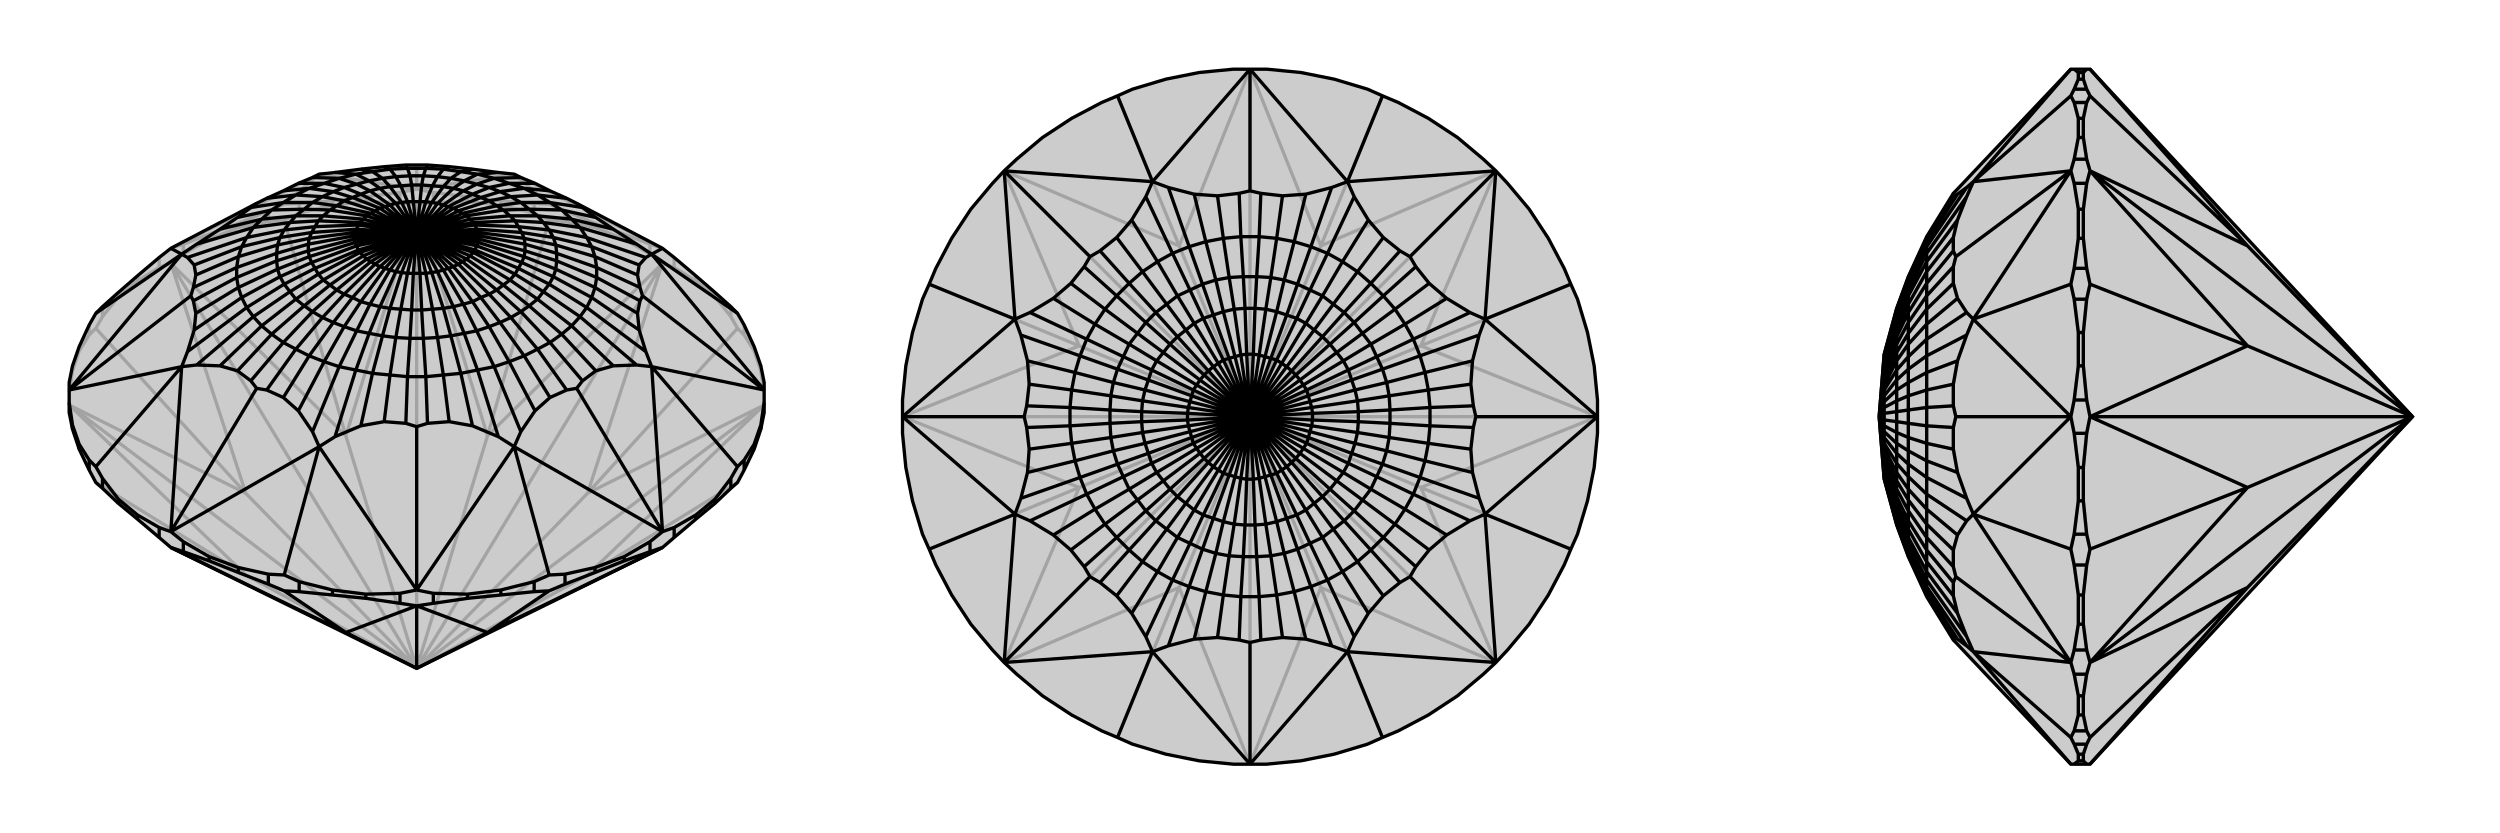 <svg xmlns="http://www.w3.org/2000/svg" viewBox="0 0 3000 1000">
    <g stroke="currentColor" stroke-width="4" fill="none" transform="translate(0 -20)">
        <path fill="currentColor" stroke="none" fill-opacity=".2" d="M500,822L795,677L809,665L835,643L858,624L877,606L885,599L893,584L905,559L913,535L917,515L917,503L917,488L917,479L913,459L905,436L893,410L885,396L877,388L858,371L835,351L809,329L795,318L692,264L680,258L660,249L642,240L625,233L617,229L598,227L567,223L539,220L513,218L500,218L487,218L461,220L433,223L402,227L383,229L375,233L358,240L340,249L320,258L308,264L205,318L191,329L165,351L142,371L123,388L115,396L107,410L95,436L87,459L83,479L83,488L83,503L83,515L87,535L95,559L107,584L115,599L123,606L142,624L165,643L191,665L205,677z" />
<path stroke-opacity=".2" d="M705,710L885,599M705,612L885,414M585,543L659,284M415,543L341,284M295,612L115,414M295,710L115,599M205,677L295,710M795,677L705,710M705,710L917,506M500,822L705,710M917,506L705,612M500,822L917,506M705,612L795,336M500,822L705,612M795,336L585,543M500,822L795,336M585,543L500,266M500,822L585,543M500,266L415,543M500,822L500,266M415,543L205,336M500,822L415,543M205,336L295,612M500,822L205,336M295,612L83,506M500,822L295,612M295,710L83,506M500,822L295,710M500,822L83,506M917,491L913,465M913,465L905,441M913,465L913,459M905,441L893,422M905,441L905,436M885,414L893,422M885,414L877,400M893,422L893,410M877,400L858,376M877,400L877,388M858,376L835,357M858,376L858,371M835,357L809,341M835,357L835,351M795,336L809,341M795,336L780,325M809,341L809,329M780,325L749,307M780,325L780,313M749,307L714,293M749,307L749,301M714,293L678,286M714,293L714,288M659,284L678,286M659,284L641,276M678,286L678,273M641,276L601,266M641,276L641,264M601,266L561,262M601,266L601,261M561,262L520,263M561,262L561,256M500,266L520,263M500,266L480,263M520,263L520,251M480,263L439,262M480,263L480,251M439,262L399,266M439,262L439,256M399,266L359,276M399,266L399,261M341,284L359,276M341,284L322,286M359,276L359,264M322,286L286,293M322,286L322,273M286,293L251,307M286,293L286,288M251,307L220,325M251,307L251,301M205,336L220,325M205,336L191,341M220,325L220,313M191,341L165,357M191,341L191,329M165,357L142,376M165,357L165,351M142,376L123,400M142,376L142,371M115,414L123,400M115,414L107,422M123,400L123,388M107,422L95,441M107,422L107,410M95,441L87,465M95,441L95,436M87,465L83,491M87,465L87,459M780,313L795,318M780,313L749,301M749,301L714,288M714,288L678,273M678,273L659,265M322,273L341,265M322,273L286,288M286,288L251,301M251,301L220,313M220,313L205,318M480,251L500,247M480,251L439,256M439,256L399,261M399,261L359,264M359,264L341,265M341,265L383,229M641,264L659,265M641,264L601,261M601,261L561,256M561,256L520,251M520,251L500,247M659,265L617,229M795,318L617,229M205,318L383,229M500,247L383,229M500,247L617,229M500,247L500,218" />
<path d="M500,822L795,677L809,665L835,643L858,624L877,606L885,599L893,584L905,559L913,535L917,515L917,503L917,488L917,479L913,459L905,436L893,410L885,396L877,388L858,371L835,351L809,329L795,318L692,264L680,258L660,249L642,240L625,233L617,229L598,227L567,223L539,220L513,218L500,218L487,218L461,220L433,223L402,227L383,229L375,233L358,240L340,249L320,258L308,264L205,318L191,329L165,351L142,371L123,388L115,396L107,410L95,436L87,459L83,479L83,488L83,503L83,515L87,535L95,559L107,584L115,599L123,606L142,624L165,643L191,665L205,677z" />
<path d="M415,779L341,729M585,779L659,729M205,677L415,779M415,779L500,747M415,779L500,822M500,747L585,779M500,747L500,822M585,779L795,677M585,779L500,822M205,677L220,682M220,682L251,693M220,682L220,670M251,693L286,707M251,693L251,688M286,707L322,721M286,707L286,701M341,729L322,721M341,729L359,730M322,721L322,709M359,730L399,734M359,730L359,718M399,734L439,738M399,734L399,728M439,738L480,744M439,738L439,733M500,747L480,744M500,747L520,744M480,744L480,732M520,744L561,738M520,744L520,732M561,738L601,734M561,738L561,733M601,734L641,730M601,734L601,728M659,729L641,730M659,729L678,721M641,730L641,718M678,721L714,707M678,721L678,709M714,707L749,693M714,707L714,701M749,693L780,682M749,693L749,688M795,677L780,682M780,682L780,670M809,665L809,653M835,643L835,638M858,624L858,619M877,606L877,594M893,584L893,572M905,559L905,553M913,535L913,530M87,535L87,530M95,559L95,553M107,584L107,572M123,606L123,594M142,624L142,619M191,665L191,653M165,643L165,638M885,396L782,325M893,572L885,580M893,572L905,553M905,553L913,530M913,530L917,503M809,653L795,658M809,653L835,638M835,638L858,619M858,619L877,594M877,594L885,580M885,580L782,460M678,709L659,710M678,709L714,701M714,701L749,688M749,688L780,670M780,670L795,658M520,732L500,728M520,732L561,733M561,733L601,728M601,728L641,718M641,718L659,710M659,710L617,556M359,718L341,710M359,718L399,728M399,728L439,733M439,733L480,732M480,732L500,728M220,670L205,658M220,670L251,688M251,688L286,701M286,701L322,709M322,709L341,710M341,710L383,556M191,653L205,658M123,594L115,580M123,594L142,619M142,619L165,638M191,653L165,638M83,503L87,530M87,530L95,553M95,553L107,572M107,572L115,580M115,580L218,460M115,396L218,325M795,318L782,325M917,488L782,325M917,488L782,460M917,488L771,375M782,460L795,658M795,658L617,556M795,658L692,486M500,728L617,556M500,728L383,556M500,728L500,532M383,556L205,658M205,658L218,460M205,658L308,486M83,488L218,460M83,488L218,325M83,488L229,375M218,325L205,318M782,325L764,313M782,325L775,329M775,329L767,338M775,329L704,305M767,338L765,350M767,338L710,316M765,350L768,365M765,350L714,328M771,375L768,365M771,375L768,381M768,365L716,341M768,381L765,396M768,381L716,353M765,396L767,416M765,396L714,365M767,416L775,442M767,416L710,377M782,460L775,442M782,460L764,458M775,442L704,389M764,458L736,459M764,458L696,400M736,459L715,465M736,459L686,411M715,465L699,477M715,465L674,421M692,486L699,477M692,486L680,488M699,477L660,431M680,488L660,497M680,488L645,439M660,497L642,513M660,497L629,447M642,513L625,538M642,513L611,454M617,556L625,538M617,556L598,544M625,538L593,460M598,544L567,531M598,544L573,464M567,531L539,526M567,531L553,468M539,526L513,528M539,526L532,470M500,532L513,528M500,532L487,528M513,528L511,472M487,528L461,526M487,528L489,472M461,526L433,531M461,526L468,470M433,531L402,544M433,531L447,468M383,556L402,544M383,556L375,538M402,544L427,464M375,538L358,513M375,538L407,460M358,513L340,497M358,513L389,454M340,497L320,488M340,497L371,447M308,486L320,488M308,486L301,477M320,488L355,439M301,477L285,465M301,477L340,431M285,465L264,459M285,465L326,421M264,459L236,458M264,459L314,411M218,460L236,458M218,460L225,442M236,458L304,400M225,442L233,416M225,442L296,389M233,416L235,396M233,416L290,377M235,396L232,381M235,396L286,365M229,375L232,381M229,375L232,365M232,381L284,353M232,365L235,350M232,365L284,341M235,350L233,338M235,350L286,328M233,338L225,329M233,338L290,316M218,325L225,329M218,325L236,313M225,329L296,305M236,313L264,295M236,313L304,293M264,295L285,281M264,295L314,283M285,281L301,269M285,281L326,272M308,264L301,269M301,269L340,263M320,258L355,254M340,249L371,246M358,240L389,240M375,233L407,234M402,227L427,229M433,223L447,226M461,220L468,223M487,218L489,222M513,218L511,222M539,220L532,223M567,223L553,226M598,227L573,229M625,233L593,234M642,240L611,240M660,249L629,246M692,264L699,269M680,258L645,254M699,269L715,281M699,269L660,263M715,281L736,295M715,281L674,272M764,313L736,295M764,313L696,293M736,295L686,283M660,263L645,254M660,263L674,272M660,263L625,263M674,272L686,283M674,272L635,271M686,283L696,293M686,283L645,279M696,293L704,305M696,293L652,287M704,305L710,316M704,305L659,296M710,316L714,328M710,316L664,305M714,328L716,341M714,328L667,314M716,341L716,353M716,341L668,324M716,353L714,365M716,353L668,333M714,365L710,377M714,365L667,343M710,377L704,389M710,377L664,352M704,389L696,400M704,389L659,361M696,400L686,411M696,400L652,370M686,411L674,421M686,411L645,379M674,421L660,431M674,421L635,387M660,431L645,439M660,431L625,394M645,439L629,447M645,439L613,401M629,447L611,454M629,447L600,407M611,454L593,460M611,454L587,412M593,460L573,464M593,460L572,417M573,464L553,468M573,464L557,420M553,468L532,470M553,468L541,423M532,470L511,472M532,470L525,425M511,472L489,472M511,472L508,426M489,472L468,470M489,472L492,426M468,470L447,468M468,470L475,425M447,468L427,464M447,468L459,423M427,464L407,460M427,464L443,420M407,460L389,454M407,460L428,417M389,454L371,447M389,454L413,412M371,447L355,439M371,447L400,407M355,439L340,431M355,439L387,401M340,431L326,421M340,431L375,394M326,421L314,411M326,421L365,387M314,411L304,400M314,411L355,379M304,400L296,389M304,400L348,370M296,389L290,377M296,389L341,361M290,377L286,365M290,377L336,352M286,365L284,353M286,365L333,343M284,353L284,341M284,353L332,333M284,341L286,328M284,341L332,324M286,328L290,316M286,328L333,314M290,316L296,305M290,316L336,305M296,305L304,293M296,305L341,296M304,293L314,283M304,293L348,287M314,283L326,272M314,283L355,279M326,272L340,263M326,272L365,271M340,263L355,254M340,263L375,263M355,254L371,246M355,254L387,256M371,246L389,240M371,246L400,250M389,240L407,234M389,240L413,245M407,234L427,229M407,234L428,241M427,229L447,226M427,229L443,237M447,226L468,223M447,226L459,234M468,223L489,222M468,223L475,232M489,222L511,222M489,222L492,231M511,222L532,223M511,222L508,231M532,223L553,226M532,223L525,232M553,226L573,229M553,226L541,234M573,229L593,234M573,229L557,237M593,234L611,240M593,234L572,241M611,240L629,246M611,240L587,245M629,246L645,254M645,254L613,256M629,246L600,250M625,263L613,256M625,263L635,271M625,263L596,267M635,271L645,279M635,271L604,272M645,279L652,287M645,279L612,279M652,287L659,296M652,287L618,285M659,296L664,305M659,296L622,292M664,305L667,314M664,305L626,299M667,314L668,324M667,314L629,306M668,324L668,333M668,324L630,313M668,333L667,343M668,333L630,321M667,343L664,352M667,343L629,328M664,352L659,361M664,352L626,335M659,361L652,370M659,361L622,342M652,370L645,379M652,370L618,349M645,379L635,387M645,379L612,356M635,387L625,394M635,387L604,362M625,394L613,401M625,394L596,368M613,401L600,407M613,401L587,373M600,407L587,412M600,407L577,377M587,412L572,417M587,412L567,382M572,417L557,420M572,417L556,385M557,420L541,423M557,420L544,388M541,423L525,425M541,423L532,390M525,425L508,426M525,425L519,391M508,426L492,426M508,426L506,392M492,426L475,425M492,426L494,392M475,425L459,423M475,425L481,391M459,423L443,420M459,423L468,390M443,420L428,417M443,420L456,388M428,417L413,412M428,417L444,385M413,412L400,407M413,412L433,382M400,407L387,401M400,407L423,377M387,401L375,394M387,401L413,373M375,394L365,387M375,394L404,368M365,387L355,379M365,387L396,362M355,379L348,370M355,379L388,356M348,370L341,361M348,370L382,349M341,361L336,352M341,361L378,342M336,352L333,343M336,352L374,335M333,343L332,333M333,343L371,328M332,333L332,324M332,333L370,321M332,324L333,314M332,324L370,313M333,314L336,305M333,314L371,306M336,305L341,296M336,305L374,299M341,296L348,287M341,296L378,292M348,287L355,279M348,287L382,285M355,279L365,271M355,279L388,279M365,271L375,263M365,271L396,272M375,263L387,256M375,263L404,267M387,256L400,250M387,256L413,261M400,250L413,245M400,250L423,257M413,245L428,241M413,245L433,253M428,241L443,237M428,241L444,249M443,237L459,234M443,237L456,246M459,234L475,232M459,234L468,244M475,232L492,231M475,232L481,243M492,231L508,231M492,231L494,242M508,231L525,232M508,231L506,242M525,232L541,234M525,232L519,243M541,234L557,237M541,234L532,244M557,237L572,241M557,237L544,246M572,241L587,245M572,241L556,249M587,245L600,250M587,245L567,253M613,256L600,250M613,256L587,261M600,250L577,257M596,267L587,261M596,267L604,272M596,267L555,276M604,272L612,279M604,272L560,279M612,279L618,285M612,279L564,283M618,285L622,292M618,285L568,287M622,292L626,299M622,292L570,290M626,299L629,306M626,299L572,295M629,306L630,313M629,306L574,299M630,313L630,321M630,313L575,303M630,321L629,328M630,321L575,307M629,328L626,335M629,328L574,311M626,335L622,342M626,335L572,315M622,342L618,349M622,342L570,320M618,349L612,356M618,349L568,323M612,356L604,362M612,356L564,327M604,362L596,368M604,362L560,331M596,368L587,373M596,368L555,334M587,373L577,377M587,373L550,337M577,377L567,382M577,377L544,340M567,382L556,385M567,382L538,342M556,385L544,388M556,385L532,344M544,388L532,390M544,388L525,346M532,390L519,391M532,390L518,347M519,391L506,392M519,391L511,348M506,392L494,392M506,392L504,348M494,392L481,391M494,392L496,348M481,391L468,390M481,391L489,348M468,390L456,388M468,390L482,347M456,388L444,385M456,388L475,346M444,385L433,382M444,385L468,344M433,382L423,377M433,382L462,342M423,377L413,373M423,377L456,340M413,373L404,368M413,373L450,337M404,368L396,362M404,368L445,334M396,362L388,356M396,362L440,331M388,356L382,349M388,356L436,327M382,349L378,342M382,349L432,323M378,342L374,335M378,342L430,320M374,335L371,328M374,335L428,315M371,328L370,321M371,328L426,311M370,321L370,313M370,321L425,307M370,313L371,306M370,313L425,303M371,306L374,299M371,306L426,299M374,299L378,292M374,299L428,295M378,292L382,285M378,292L430,290M382,285L388,279M382,285L432,287M388,279L396,272M388,279L436,283M396,272L404,267M396,272L440,279M404,267L413,261M404,267L445,276M413,261L423,257M413,261L450,273M423,257L433,253M423,257L456,270M433,253L444,249M433,253L462,268M444,249L456,246M444,249L468,266M456,246L468,244M456,246L475,264M468,244L481,243M468,244L482,263M481,243L494,242M481,243L489,262M494,242L506,242M494,242L496,262M506,242L519,243M506,242L504,262M519,243L532,244M519,243L511,262M532,244L544,246M532,244L518,263M544,246L556,249M544,246L525,264M556,249L567,253M556,249L532,266M567,253L577,257M567,253L538,268M587,261L577,257M587,261L550,273M577,257L544,270M555,276L550,273M555,276L560,279M555,276L500,300M560,279L564,283M560,279L500,300M564,283L568,287M564,283L500,300M568,287L570,290M500,300L568,287M570,290L572,295M500,300L570,290M572,295L574,299M500,300L572,295M574,299L575,303M500,300L574,299M575,303L575,307M500,300L575,303M575,307L574,311M500,300L575,307M574,311L572,315M500,300L574,311M572,315L570,320M500,300L572,315M570,320L568,323M500,300L570,320M568,323L564,327M500,300L568,323M564,327L560,331M500,300L564,327M560,331L555,334M500,300L560,331M555,334L550,337M500,300L555,334M550,337L544,340M500,300L550,337M544,340L538,342M500,300L544,340M538,342L532,344M500,300L538,342M532,344L525,346M500,300L532,344M525,346L518,347M500,300L525,346M518,347L511,348M500,300L518,347M511,348L504,348M500,300L511,348M504,348L496,348M500,300L504,348M496,348L489,348M500,300L496,348M489,348L482,347M500,300L489,348M482,347L475,346M500,300L482,347M475,346L468,344M500,300L475,346M468,344L462,342M500,300L468,344M462,342L456,340M500,300L462,342M456,340L450,337M500,300L456,340M450,337L445,334M500,300L450,337M445,334L440,331M500,300L445,334M440,331L436,327M500,300L440,331M436,327L432,323M500,300L436,327M432,323L430,320M500,300L432,323M430,320L428,315M500,300L430,320M428,315L426,311M500,300L428,315M426,311L425,307M500,300L426,311M425,307L425,303M500,300L425,307M425,303L426,299M500,300L425,303M426,299L428,295M500,300L426,299M428,295L430,290M500,300L428,295M430,290L432,287M500,300L430,290M432,287L436,283M500,300L432,287M436,283L440,279M500,300L436,283M440,279L445,276M500,300L440,279M445,276L450,273M500,300L445,276M450,273L456,270M500,300L450,273M456,270L462,268M500,300L456,270M462,268L468,266M500,300L462,268M468,266L475,264M500,300L468,266M475,264L482,263M500,300L475,264M482,263L489,262M500,300L482,263M489,262L496,262M500,300L489,262M496,262L504,262M500,300L496,262M504,262L511,262M500,300L504,262M511,262L518,263M500,300L511,262M518,263L525,264M500,300L518,263M525,264L532,266M500,300L525,264M532,266L538,268M500,300L532,266M538,268L544,270M500,300L538,268M550,273L544,270M550,273L500,300M500,300L544,270" />
    </g>
    <g stroke="currentColor" stroke-width="4" fill="none" transform="translate(1000 0)">
        <path fill="currentColor" stroke="none" fill-opacity=".2" d="M439,87L399,95L359,107L341,115L322,123L286,142L251,165L220,191L205,205L191,220L165,251L142,286L123,322L115,341L107,359L95,399L87,439L83,480L83,500L83,520L87,561L95,601L107,641L115,659L123,678L142,714L165,749L191,780L205,795L220,809L251,835L286,858L322,877L341,885L359,893L399,905L439,913L480,917L500,917L520,917L561,913L601,905L641,893L659,885L678,877L714,858L749,835L780,809L795,795L809,780L835,749L858,714L877,678L885,659L893,641L905,601L913,561L917,520L917,500L917,480L913,439L905,399L893,359L885,341L877,322L858,286L835,251L809,220L795,205L780,191L749,165L714,142L678,123L659,115L641,107L601,95L561,87L520,83L500,83L480,83z" />
<path stroke-opacity=".2" d="M585,705L659,885M705,585L885,659M705,415L885,341M585,295L659,115M415,295L341,115M295,415L115,341M295,585L115,659M415,705L341,885M500,917L415,705M500,917L585,705M500,917L500,500M585,705L795,795M585,705L500,500M795,795L705,585M795,795L500,500M705,585L917,500M705,585L500,500M917,500L705,415M917,500L500,500M705,415L795,205M500,500L705,415M795,205L585,295M500,500L795,205M585,295L500,83M500,500L585,295M500,83L415,295M500,500L500,83M415,295L205,205M500,500L415,295M205,205L295,415M500,500L205,205M295,415L83,500M500,500L295,415M83,500L295,585M500,500L83,500M295,585L205,795M500,500L295,585M415,705L205,795M500,500L415,705M500,500L205,795" />
<path d="M439,87L399,95L359,107L341,115L322,123L286,142L251,165L220,191L205,205L191,220L165,251L142,286L123,322L115,341L107,359L95,399L87,439L83,480L83,500L83,520L87,561L95,601L107,641L115,659L123,678L142,714L165,749L191,780L205,795L220,809L251,835L286,858L322,877L341,885L359,893L399,905L439,913L480,917L500,917L520,917L561,913L601,905L641,893L659,885L678,877L714,858L749,835L780,809L795,795L809,780L835,749L858,714L877,678L885,659L893,641L905,601L913,561L917,520L917,500L917,480L913,439L905,399L893,359L885,341L877,322L858,286L835,251L809,220L795,205L780,191L749,165L714,142L678,123L659,115L641,107L601,95L561,87L520,83L500,83L480,83z" />
<path d="M659,115L617,218M885,341L782,383M885,659L782,617M659,885L617,782M341,885L383,782M115,659L218,617M115,341L218,383M341,115L383,218M500,83L383,218M500,83L617,218M500,83L500,229M795,205L617,218M795,205L782,383M795,205L692,308M782,383L917,500M917,500L782,617M917,500L771,500M795,795L782,617M795,795L617,782M795,795L692,692M617,782L500,917M500,917L383,782M500,917L500,771M205,795L383,782M205,795L218,617M205,795L308,692M218,617L83,500M83,500L218,383M83,500L229,500M205,205L218,383M205,205L383,218M205,205L308,308M617,218L598,225M617,218L625,236M625,236L642,264M625,236L593,304M642,264L660,285M642,264L611,314M660,285L680,301M660,285L629,326M692,308L680,301M692,308L699,320M680,301L645,340M699,320L715,340M699,320L660,355M715,340L736,358M715,340L674,371M736,358L764,375M736,358L686,389M782,383L764,375M782,383L775,402M764,375L696,407M775,402L767,433M775,402L704,427M767,433L765,461M767,433L710,447M765,461L768,487M765,461L714,468M771,500L768,487M771,500L768,513M768,487L716,489M768,513L765,539M768,513L716,511M765,539L767,567M765,539L714,532M767,567L775,598M767,567L710,553M782,617L775,598M782,617L764,625M775,598L704,573M764,625L736,642M764,625L696,593M736,642L715,660M736,642L686,611M715,660L699,680M715,660L674,629M692,692L699,680M692,692L680,699M699,680L660,645M680,699L660,715M680,699L645,660M660,715L642,736M660,715L629,674M642,736L625,764M642,736L611,686M617,782L625,764M617,782L598,775M625,764L593,696M598,775L567,767M598,775L573,704M567,767L539,765M567,767L553,710M539,765L513,768M539,765L532,714M500,771L513,768M500,771L487,768M513,768L511,716M487,768L461,765M487,768L489,716M461,765L433,767M461,765L468,714M433,767L402,775M433,767L447,710M383,782L402,775M383,782L375,764M402,775L427,704M375,764L358,736M375,764L407,696M358,736L340,715M358,736L389,686M340,715L320,699M340,715L371,674M308,692L320,699M308,692L301,680M320,699L355,660M301,680L285,660M301,680L340,645M285,660L264,642M285,660L326,629M264,642L236,625M264,642L314,611M218,617L236,625M218,617L225,598M236,625L304,593M225,598L233,567M225,598L296,573M233,567L235,539M233,567L290,553M235,539L232,513M235,539L286,532M229,500L232,513M229,500L232,487M232,513L284,511M232,487L235,461M232,487L284,489M235,461L233,433M235,461L286,468M233,433L225,402M233,433L290,447M218,383L225,402M218,383L236,375M225,402L296,427M236,375L264,358M236,375L304,407M264,358L285,340M264,358L314,389M285,340L301,320M285,340L326,371M308,308L301,320M308,308L320,301M301,320L340,355M320,301L340,285M320,301L355,340M340,285L358,264M340,285L371,326M358,264L375,236M358,264L389,314M383,218L402,225M383,218L375,236M375,236L407,304M402,225L433,233M402,225L427,296M433,233L461,235M433,233L447,290M461,235L487,232M461,235L468,286M500,229L487,232M500,229L513,232M487,232L489,284M513,232L539,235M513,232L511,284M539,235L567,233M539,235L532,286M598,225L567,233M598,225L573,296M567,233L553,290M511,284L489,284M511,284L532,286M511,284L508,332M532,286L553,290M532,286L525,333M553,290L573,296M553,290L541,336M573,296L593,304M573,296L557,341M593,304L611,314M593,304L572,348M611,314L629,326M611,314L587,355M629,326L645,340M629,326L600,365M645,340L660,355M645,340L613,375M660,355L674,371M660,355L625,387M674,371L686,389M674,371L635,400M686,389L696,407M686,389L645,413M696,407L704,427M696,407L652,428M704,427L710,447M704,427L659,443M710,447L714,468M710,447L664,459M714,468L716,489M714,468L667,475M716,489L716,511M716,489L668,492M716,511L714,532M716,511L668,508M714,532L710,553M714,532L667,525M710,553L704,573M710,553L664,541M704,573L696,593M704,573L659,557M696,593L686,611M696,593L652,572M686,611L674,629M686,611L645,587M674,629L660,645M674,629L635,600M660,645L645,660M660,645L625,613M645,660L629,674M645,660L613,625M629,674L611,686M629,674L600,635M611,686L593,696M611,686L587,645M593,696L573,704M593,696L572,652M573,704L553,710M573,704L557,659M553,710L532,714M553,710L541,664M532,714L511,716M532,714L525,667M511,716L489,716M511,716L508,668M489,716L468,714M489,716L492,668M468,714L447,710M468,714L475,667M447,710L427,704M447,710L459,664M427,704L407,696M427,704L443,659M407,696L389,686M407,696L428,652M389,686L371,674M389,686L413,645M371,674L355,660M371,674L400,635M355,660L340,645M355,660L387,625M340,645L326,629M340,645L375,613M326,629L314,611M326,629L365,600M314,611L304,593M314,611L355,587M304,593L296,573M304,593L348,572M296,573L290,553M296,573L341,557M290,553L286,532M290,553L336,541M286,532L284,511M286,532L333,525M284,511L284,489M284,511L332,508M284,489L286,468M284,489L332,492M286,468L290,447M286,468L333,475M290,447L296,427M290,447L336,459M296,427L304,407M296,427L341,443M304,407L314,389M304,407L348,428M314,389L326,371M314,389L355,413M326,371L340,355M326,371L365,400M340,355L355,340M340,355L375,387M355,340L371,326M355,340L387,375M371,326L389,314M371,326L400,365M389,314L407,304M389,314L413,355M407,304L427,296M407,304L428,348M427,296L447,290M427,296L443,341M447,290L468,286M447,290L459,336M468,286L489,284M489,284L492,332M468,286L475,333M508,332L492,332M508,332L525,333M508,332L506,370M525,333L541,336M525,333L519,371M541,336L557,341M541,336L532,374M557,341L572,348M557,341L544,378M572,348L587,355M572,348L556,382M587,355L600,365M587,355L567,388M600,365L613,375M600,365L577,396M613,375L625,387M613,375L587,404M625,387L635,400M625,387L596,413M635,400L645,413M635,400L604,423M645,413L652,428M645,413L612,433M652,428L659,443M652,428L618,444M659,443L664,459M659,443L622,456M664,459L667,475M664,459L626,468M667,475L668,492M667,475L629,481M668,492L668,508M668,492L630,494M668,508L667,525M668,508L630,506M667,525L664,541M667,525L629,519M664,541L659,557M664,541L626,532M659,557L652,572M659,557L622,544M652,572L645,587M652,572L618,556M645,587L635,600M645,587L612,567M635,600L625,613M635,600L604,577M625,613L613,625M625,613L596,587M613,625L600,635M613,625L587,596M600,635L587,645M600,635L577,604M587,645L572,652M587,645L567,612M572,652L557,659M572,652L556,618M557,659L541,664M557,659L544,622M541,664L525,667M541,664L532,626M525,667L508,668M525,667L519,629M508,668L492,668M508,668L506,630M492,668L475,667M492,668L494,630M475,667L459,664M475,667L481,629M459,664L443,659M459,664L468,626M443,659L428,652M443,659L456,622M428,652L413,645M428,652L444,618M413,645L400,635M413,645L433,612M400,635L387,625M400,635L423,604M387,625L375,613M387,625L413,596M375,613L365,600M375,613L404,587M365,600L355,587M365,600L396,577M355,587L348,572M355,587L388,567M348,572L341,557M348,572L382,556M341,557L336,541M341,557L378,544M336,541L333,525M336,541L374,532M333,525L332,508M333,525L371,519M332,508L332,492M332,508L370,506M332,492L333,475M332,492L370,494M333,475L336,459M333,475L371,481M336,459L341,443M336,459L374,468M341,443L348,428M341,443L378,456M348,428L355,413M348,428L382,444M355,413L365,400M355,413L388,433M365,400L375,387M365,400L396,423M375,387L387,375M375,387L404,413M387,375L400,365M387,375L413,404M400,365L413,355M400,365L423,396M413,355L428,348M413,355L433,388M428,348L443,341M428,348L444,382M443,341L459,336M443,341L456,378M459,336L475,333M459,336L468,374M492,332L475,333M492,332L494,370M475,333L481,371M506,370L494,370M506,370L519,371M506,370L504,425M519,371L532,374M519,371L511,426M532,374L544,378M532,374L518,428M544,378L556,382M544,378L525,430M556,382L567,388M556,382L532,432M567,388L577,396M567,388L538,436M577,396L587,404M577,396L544,440M587,404L596,413M587,404L550,445M596,413L604,423M596,413L555,450M604,423L612,433M604,423L560,456M612,433L618,444M612,433L564,462M618,444L622,456M618,444L568,468M622,456L626,468M622,456L570,475M626,468L629,481M626,468L572,482M629,481L630,494M629,481L574,489M630,494L630,506M630,494L575,496M630,506L629,519M630,506L575,504M629,519L626,532M629,519L574,511M626,532L622,544M626,532L572,518M622,544L618,556M622,544L570,525M618,556L612,567M618,556L568,532M612,567L604,577M612,567L564,538M604,577L596,587M604,577L560,544M596,587L587,596M596,587L555,550M587,596L577,604M587,596L550,555M577,604L567,612M577,604L544,560M567,612L556,618M567,612L538,564M556,618L544,622M556,618L532,568M544,622L532,626M544,622L525,570M532,626L519,629M532,626L518,572M519,629L506,630M519,629L511,574M506,630L494,630M506,630L504,575M494,630L481,629M494,630L496,575M481,629L468,626M481,629L489,574M468,626L456,622M468,626L482,572M456,622L444,618M456,622L475,570M444,618L433,612M444,618L468,568M433,612L423,604M433,612L462,564M423,604L413,596M423,604L456,560M413,596L404,587M413,596L450,555M404,587L396,577M404,587L445,550M396,577L388,567M396,577L440,544M388,567L382,556M388,567L436,538M382,556L378,544M382,556L432,532M378,544L374,532M378,544L430,525M374,532L371,519M374,532L428,518M371,519L370,506M371,519L426,511M370,506L370,494M370,506L425,504M370,494L371,481M370,494L425,496M371,481L374,468M371,481L426,489M374,468L378,456M374,468L428,482M378,456L382,444M378,456L430,475M382,444L388,433M382,444L432,468M388,433L396,423M388,433L436,462M396,423L404,413M396,423L440,456M404,413L413,404M404,413L445,450M413,404L423,396M413,404L450,445M423,396L433,388M423,396L456,440M433,388L444,382M433,388L462,436M444,382L456,378M444,382L468,432M456,378L468,374M456,378L475,430M468,374L481,371M468,374L482,428M494,370L481,371M494,370L496,425M481,371L489,426M504,425L496,425M504,425L511,426M504,425L500,500M511,426L518,428M511,426L500,500M518,428L525,430M518,428L500,500M525,430L532,432M500,500L525,430M532,432L538,436M500,500L532,432M538,436L544,440M500,500L538,436M544,440L550,445M500,500L544,440M550,445L555,450M500,500L550,445M555,450L560,456M500,500L555,450M560,456L564,462M500,500L560,456M564,462L568,468M500,500L564,462M568,468L570,475M500,500L568,468M570,475L572,482M500,500L570,475M572,482L574,489M500,500L572,482M574,489L575,496M500,500L574,489M575,496L575,504M500,500L575,496M575,504L574,511M500,500L575,504M574,511L572,518M500,500L574,511M572,518L570,525M500,500L572,518M570,525L568,532M500,500L570,525M568,532L564,538M500,500L568,532M564,538L560,544M500,500L564,538M560,544L555,550M500,500L560,544M555,550L550,555M500,500L555,550M550,555L544,560M500,500L550,555M544,560L538,564M500,500L544,560M538,564L532,568M500,500L538,564M532,568L525,570M500,500L532,568M525,570L518,572M500,500L525,570M518,572L511,574M500,500L518,572M511,574L504,575M500,500L511,574M504,575L496,575M500,500L504,575M496,575L489,574M500,500L496,575M489,574L482,572M500,500L489,574M482,572L475,570M500,500L482,572M475,570L468,568M500,500L475,570M468,568L462,564M500,500L468,568M462,564L456,560M500,500L462,564M456,560L450,555M500,500L456,560M450,555L445,550M500,500L450,555M445,550L440,544M500,500L445,550M440,544L436,538M500,500L440,544M436,538L432,532M500,500L436,538M432,532L430,525M500,500L432,532M430,525L428,518M500,500L430,525M428,518L426,511M500,500L428,518M426,511L425,504M500,500L426,511M425,504L425,496M500,500L425,504M425,496L426,489M500,500L425,496M426,489L428,482M500,500L426,489M428,482L430,475M500,500L428,482M430,475L432,468M500,500L430,475M432,468L436,462M500,500L432,468M436,462L440,456M500,500L436,462M440,456L445,450M500,500L440,456M445,450L450,445M500,500L445,450M450,445L456,440M500,500L450,445M456,440L462,436M500,500L456,440M462,436L468,432M500,500L462,436M468,432L475,430M500,500L468,432M475,430L482,428M500,500L475,430M482,428L489,426M500,500L482,428M496,425L489,426M496,425L500,500M500,500L489,426" />
    </g>
    <g stroke="currentColor" stroke-width="4" fill="none" transform="translate(2000 0)">
        <path fill="currentColor" stroke="none" fill-opacity=".2" d="M895,500L508,83L504,83L489,83L485,83L347,229L344,232L312,284L290,332L276,370L261,425L255,500L261,575L276,630L290,668L312,716L344,768L347,771L485,917L489,917L504,917L508,917z" />
<path stroke-opacity=".2" d="M697,295L508,115M697,415L508,341M697,585L508,659M697,705L508,885M508,917L697,705M508,83L697,295M697,295L508,205M895,500L697,295M508,205L697,415M895,500L508,205M697,415L508,500M895,500L697,415M508,500L697,585M895,500L508,500M697,585L508,795M895,500L697,585M697,705L508,795M895,500L697,705M895,500L508,795M504,83L500,87M500,87L500,95M500,87L494,87M500,95L504,107M500,95L494,95M508,115L504,107M508,115L504,123M504,107L489,107M504,123L500,142M504,123L489,123M500,142L500,165M500,142L494,142M500,165L504,191M500,165L494,165M508,205L504,191M508,205L504,220M504,191L489,191M504,220L500,251M504,220L489,220M500,251L500,286M500,251L494,251M500,286L504,322M500,286L494,286M508,341L504,322M508,341L504,359M504,322L489,322M504,359L500,399M504,359L489,359M500,399L500,439M500,399L494,399M500,439L504,480M500,439L494,439M508,500L504,480M508,500L504,520M504,480L489,480M504,520L500,561M504,520L489,520M500,561L500,601M500,561L494,561M500,601L504,641M500,601L494,601M508,659L504,641M508,659L504,678M504,641L489,641M504,678L500,714M504,678L489,678M500,714L500,749M500,714L494,714M500,749L504,780M500,749L494,749M508,795L504,780M508,795L504,809M504,780L489,780M504,809L500,835M504,809L489,809M500,835L500,858M500,835L494,835M500,858L504,877M500,858L494,858M508,885L504,893M508,885L504,877M504,877L489,877M504,893L500,905M504,893L489,893M500,905L500,913M500,905L494,905M504,917L500,913M500,913L494,913M489,83L494,87M494,87L494,95M494,95L489,107M489,107L485,115M489,893L485,885M489,893L494,905M494,905L494,913M489,917L494,913M489,809L485,795M489,809L494,835M494,835L494,858M494,858L489,877M489,877L485,885M485,885L368,782M489,678L485,659M489,678L494,714M494,714L494,749M494,749L489,780M489,780L485,795M489,520L485,500M489,520L494,561M494,561L494,601M494,601L489,641M489,641L485,659M485,659L368,617M489,359L485,341M489,359L494,399M494,399L494,439M494,439L489,480M489,480L485,500M489,220L485,205M489,220L494,251M494,251L494,286M494,286L489,322M489,322L485,341M485,341L368,383M489,123L485,115M489,123L494,142M494,142L494,165M494,165L489,191M489,191L485,205M485,115L368,218M485,83L368,218M485,917L368,782M485,795L368,782M485,795L368,617M485,795L347,692M368,617L485,500M485,500L368,383M485,500L347,500M485,205L368,383M485,205L368,218M485,205L347,308M344,768L344,765M344,765L349,767M344,765L312,714M349,767L360,775M349,767L312,710M368,782L360,775M368,782L360,764M360,775L312,704M360,764L349,736M360,764L312,696M349,736L344,715M349,736L312,686M344,715L344,699M344,715L312,674M347,692L344,699M347,692L344,680M344,699L312,660M344,680L344,660M344,680L312,645M344,660L349,642M344,660L312,629M349,642L360,625M349,642L312,611M368,617L360,625M368,617L360,598M360,625L312,593M360,598L349,567M360,598L312,573M349,567L344,539M349,567L312,553M344,539L344,513M344,539L312,532M347,500L344,513M347,500L344,487M344,513L312,511M344,487L344,461M344,487L312,489M344,461L349,433M344,461L312,468M349,433L360,402M349,433L312,447M368,383L360,402M368,383L360,375M360,402L312,427M360,375L349,358M360,375L312,407M349,358L344,340M349,358L312,389M344,340L344,320M344,340L312,371M347,308L344,320M347,308L344,301M344,320L312,355M344,301L344,285M344,301L312,340M344,285L349,264M344,285L312,326M349,264L360,236M349,264L312,314M368,218L360,225M368,218L360,236M360,236L312,304M360,225L349,233M360,225L312,296M349,233L344,235M349,233L312,290M344,235L344,232M344,235L312,286M312,716L312,714M312,714L312,710M312,714L290,667M312,710L312,704M312,710L290,664M312,704L312,696M312,704L290,659M312,696L312,686M312,696L290,652M312,686L312,674M312,686L290,645M312,674L312,660M312,674L290,635M312,660L312,645M312,660L290,625M312,645L312,629M312,645L290,613M312,629L312,611M312,629L290,600M312,611L312,593M312,611L290,587M312,593L312,573M312,593L290,572M312,573L312,553M312,573L290,557M312,553L312,532M312,553L290,541M312,532L312,511M312,532L290,525M312,511L312,489M312,511L290,508M312,489L312,468M312,489L290,492M312,468L312,447M312,468L290,475M312,447L312,427M312,447L290,459M312,427L312,407M312,427L290,443M312,407L312,389M312,407L290,428M312,389L312,371M312,389L290,413M312,371L312,355M312,371L290,400M312,355L312,340M312,355L290,387M312,340L312,326M312,340L290,375M312,326L312,314M312,326L290,365M312,314L312,304M312,314L290,355M312,304L312,296M312,304L290,348M312,296L312,290M312,296L290,341M312,290L312,286M312,290L290,336M312,286L312,284M312,286L290,333M290,668L290,667M290,667L290,664M290,667L276,629M290,664L290,659M290,664L276,626M290,659L290,652M290,659L276,622M290,652L290,645M290,652L276,618M290,645L290,635M290,645L276,612M290,635L290,625M290,635L276,604M290,625L290,613M290,625L276,596M290,613L290,600M290,613L276,587M290,600L290,587M290,600L276,577M290,587L290,572M290,587L276,567M290,572L290,557M290,572L276,556M290,557L290,541M290,557L276,544M290,541L290,525M290,541L276,532M290,525L290,508M290,525L276,519M290,508L290,492M290,508L276,506M290,492L290,475M290,492L276,494M290,475L290,459M290,475L276,481M290,459L290,443M290,459L276,468M290,443L290,428M290,443L276,456M290,428L290,413M290,428L276,444M290,413L290,400M290,413L276,433M290,400L290,387M290,400L276,423M290,387L290,375M290,387L276,413M290,375L290,365M290,375L276,404M290,365L290,355M290,365L276,396M290,355L290,348M290,355L276,388M290,348L290,341M290,348L276,382M290,341L290,336M290,341L276,378M290,336L290,333M290,336L276,374M290,332L290,333M290,333L276,371M276,630L276,629M276,629L276,626M276,629L261,574M276,626L276,622M276,626L261,572M276,622L276,618M276,622L261,570M276,618L276,612M276,618L261,568M276,612L276,604M276,612L261,564M276,604L276,596M276,604L261,560M276,596L276,587M276,596L261,555M276,587L276,577M276,587L261,550M276,577L276,567M276,577L261,544M276,567L276,556M276,567L261,538M276,556L276,544M276,556L261,532M276,544L276,532M276,544L261,525M276,532L276,519M276,532L261,518M276,519L276,506M276,519L261,511M276,506L276,494M276,506L261,504M276,494L276,481M276,494L261,496M276,481L276,468M276,481L261,489M276,468L276,456M276,468L261,482M276,456L276,444M276,456L261,475M276,444L276,433M276,444L261,468M276,433L276,423M276,433L261,462M276,423L276,413M276,423L261,456M276,413L276,404M276,413L261,450M276,404L276,396M276,404L261,445M276,396L276,388M276,396L261,440M276,388L276,382M276,388L261,436M276,382L276,378M276,382L261,432M276,378L276,374M276,378L261,430M276,374L276,371M276,374L261,428M276,370L276,371M276,371L261,426M261,575L261,574M261,574L261,572M255,500L261,574M261,572L261,570M255,500L261,572M261,570L261,568M255,500L261,570M261,568L261,564M255,500L261,568M261,564L261,560M255,500L261,564M261,560L261,555M255,500L261,560M261,555L261,550M255,500L261,555M261,550L261,544M255,500L261,550M261,544L261,538M255,500L261,544M261,538L261,532M255,500L261,538M261,532L261,525M255,500L261,532M261,525L261,518M255,500L261,525M261,518L261,511M255,500L261,518M261,511L261,504M255,500L261,511M261,504L261,496M255,500L261,504M261,496L261,489M255,500L261,496M261,489L261,482M255,500L261,489M261,482L261,475M255,500L261,482M261,475L261,468M255,500L261,475M261,468L261,462M255,500L261,468M261,462L261,456M255,500L261,462M261,456L261,450M255,500L261,456M261,450L261,445M255,500L261,450M261,445L261,440M255,500L261,445M261,440L261,436M255,500L261,440M261,436L261,432M255,500L261,436M261,432L261,430M255,500L261,432M261,430L261,428M255,500L261,430M261,428L261,426M255,500L261,428M261,425L261,426M255,500L261,426" />
<path d="M895,500L508,83L504,83L489,83L485,83L347,229L344,232L312,284L290,332L276,370L261,425L255,500L261,575L276,630L290,668L312,716L344,768L347,771L485,917L489,917L504,917L508,917z" />
<path d="M697,705L508,885M697,585L508,659M697,415L508,341M697,295L508,115M508,917L697,705M697,705L508,795M697,705L895,500M508,795L697,585M508,795L895,500M697,585L508,500M697,585L895,500M508,500L697,415M508,500L895,500M697,415L508,205M895,500L697,415M508,205L697,295M895,500L508,205M697,295L508,83M895,500L697,295M504,917L500,913M500,913L500,905M500,913L494,913M500,905L504,893M500,905L494,905M508,885L504,893M508,885L504,877M504,893L489,893M504,877L500,858M504,877L489,877M500,858L500,835M500,858L494,858M500,835L504,809M500,835L494,835M508,795L504,809M508,795L504,780M504,809L489,809M504,780L500,749M504,780L489,780M500,749L500,714M500,749L494,749M500,714L504,678M500,714L494,714M508,659L504,678M508,659L504,641M504,678L489,678M504,641L500,601M504,641L489,641M500,601L500,561M500,601L494,601M500,561L504,520M500,561L494,561M508,500L504,520M508,500L504,480M504,520L489,520M504,480L500,439M504,480L489,480M500,439L500,399M500,439L494,439M500,399L504,359M500,399L494,399M508,341L504,359M508,341L504,322M504,359L489,359M504,322L500,286M504,322L489,322M500,286L500,251M500,286L494,286M500,251L504,220M500,251L494,251M508,205L504,220M508,205L504,191M504,220L489,220M504,191L500,165M504,191L489,191M500,165L500,142M500,165L494,165M500,142L504,123M500,142L494,142M508,115L504,123M508,115L504,107M504,123L489,123M504,107L500,95M504,107L489,107M500,95L500,87M500,95L494,95M500,87L504,83M500,87L494,87M489,107L485,115M489,107L494,95M494,95L494,87M494,87L489,83M489,191L485,205M489,191L494,165M494,165L494,142M494,142L489,123M489,123L485,115M485,115L368,218M489,322L485,341M489,322L494,286M494,286L494,251M494,251L489,220M489,220L485,205M489,480L485,500M489,480L494,439M494,439L494,399M494,399L489,359M489,359L485,341M485,341L368,383M489,641L485,659M489,641L494,601M494,601L494,561M494,561L489,520M489,520L485,500M489,780L485,795M489,780L494,749M494,749L494,714M494,714L489,678M489,678L485,659M485,659L368,617M489,877L485,885M489,877L494,858M494,858L494,835M494,835L489,809M489,809L485,795M489,917L494,913M494,913L494,905M494,905L489,893M489,893L485,885M485,885L368,782M485,83L368,218M485,205L368,218M485,205L368,383M485,205L347,308M368,383L485,500M485,500L368,617M485,500L347,500M485,795L368,617M485,795L368,782M485,795L347,692M368,782L485,917M368,218L360,225M368,218L360,236M360,236L349,264M360,236L312,304M349,264L344,285M349,264L312,314M344,285L344,301M344,285L312,326M347,308L344,301M347,308L344,320M344,301L312,340M344,320L344,340M344,320L312,355M344,340L349,358M344,340L312,371M349,358L360,375M349,358L312,389M368,383L360,375M368,383L360,402M360,375L312,407M360,402L349,433M360,402L312,427M349,433L344,461M349,433L312,447M344,461L344,487M344,461L312,468M347,500L344,487M347,500L344,513M344,487L312,489M344,513L344,539M344,513L312,511M344,539L349,567M344,539L312,532M349,567L360,598M349,567L312,553M368,617L360,598M368,617L360,625M360,598L312,573M360,625L349,642M360,625L312,593M349,642L344,660M349,642L312,611M344,660L344,680M344,660L312,629M347,692L344,680M347,692L344,699M344,680L312,645M344,699L344,715M344,699L312,660M344,715L349,736M344,715L312,674M349,736L360,764M349,736L312,686M368,782L360,764M368,782L360,775M360,764L312,696M360,775L349,767M360,775L312,704M349,767L344,765M349,767L312,710M344,765L344,768M344,765L312,714M344,232L344,235M344,235L349,233M344,235L312,286M360,225L349,233M360,225L312,296M349,233L312,290M312,284L312,286M312,286L312,290M312,286L290,333M312,290L312,296M312,290L290,336M312,296L312,304M312,296L290,341M312,304L312,314M312,304L290,348M312,314L312,326M312,314L290,355M312,326L312,340M312,326L290,365M312,340L312,355M312,340L290,375M312,355L312,371M312,355L290,387M312,371L312,389M312,371L290,400M312,389L312,407M312,389L290,413M312,407L312,427M312,407L290,428M312,427L312,447M312,427L290,443M312,447L312,468M312,447L290,459M312,468L312,489M312,468L290,475M312,489L312,511M312,489L290,492M312,511L312,532M312,511L290,508M312,532L312,553M312,532L290,525M312,553L312,573M312,553L290,541M312,573L312,593M312,573L290,557M312,593L312,611M312,593L290,572M312,611L312,629M312,611L290,587M312,629L312,645M312,629L290,600M312,645L312,660M312,645L290,613M312,660L312,674M312,660L290,625M312,674L312,686M312,674L290,635M312,686L312,696M312,686L290,645M312,696L312,704M312,696L290,652M312,704L312,710M312,704L290,659M312,710L312,714M312,710L290,664M312,714L312,716M312,714L290,667M290,332L290,333M290,333L290,336M290,333L276,371M290,336L290,341M290,336L276,374M290,341L290,348M290,341L276,378M290,348L290,355M290,348L276,382M290,355L290,365M290,355L276,388M290,365L290,375M290,365L276,396M290,375L290,387M290,375L276,404M290,387L290,400M290,387L276,413M290,400L290,413M290,400L276,423M290,413L290,428M290,413L276,433M290,428L290,443M290,428L276,444M290,443L290,459M290,443L276,456M290,459L290,475M290,459L276,468M290,475L290,492M290,475L276,481M290,492L290,508M290,492L276,494M290,508L290,525M290,508L276,506M290,525L290,541M290,525L276,519M290,541L290,557M290,541L276,532M290,557L290,572M290,557L276,544M290,572L290,587M290,572L276,556M290,587L290,600M290,587L276,567M290,600L290,613M290,600L276,577M290,613L290,625M290,613L276,587M290,625L290,635M290,625L276,596M290,635L290,645M290,635L276,604M290,645L290,652M290,645L276,612M290,652L290,659M290,652L276,618M290,659L290,664M290,659L276,622M290,664L290,667M290,664L276,626M290,667L290,668M290,667L276,629M276,370L276,371M276,371L276,374M276,371L261,426M276,374L276,378M276,374L261,428M276,378L276,382M276,378L261,430M276,382L276,388M276,382L261,432M276,388L276,396M276,388L261,436M276,396L276,404M276,396L261,440M276,404L276,413M276,404L261,445M276,413L276,423M276,413L261,450M276,423L276,433M276,423L261,456M276,433L276,444M276,433L261,462M276,444L276,456M276,444L261,468M276,456L276,468M276,456L261,475M276,468L276,481M276,468L261,482M276,481L276,494M276,481L261,489M276,494L276,506M276,494L261,496M276,506L276,519M276,506L261,504M276,519L276,532M276,519L261,511M276,532L276,544M276,532L261,518M276,544L276,556M276,544L261,525M276,556L276,567M276,556L261,532M276,567L276,577M276,567L261,538M276,577L276,587M276,577L261,544M276,587L276,596M276,587L261,550M276,596L276,604M276,596L261,555M276,604L276,612M276,604L261,560M276,612L276,618M276,612L261,564M276,618L276,622M276,618L261,568M276,622L276,626M276,622L261,570M276,626L276,629M276,626L261,572M276,629L276,630M276,629L261,574M261,425L261,426M261,426L261,428M261,426L255,500M261,428L261,430M261,428L255,500M261,430L261,432M255,500L261,430M261,432L261,436M255,500L261,432M261,436L261,440M255,500L261,436M261,440L261,445M255,500L261,440M261,445L261,450M255,500L261,445M261,450L261,456M255,500L261,450M261,456L261,462M255,500L261,456M261,462L261,468M255,500L261,462M261,468L261,475M255,500L261,468M261,475L261,482M255,500L261,475M261,482L261,489M255,500L261,482M261,489L261,496M255,500L261,489M261,496L261,504M255,500L261,496M261,504L261,511M255,500L261,504M261,511L261,518M255,500L261,511M261,518L261,525M255,500L261,518M261,525L261,532M255,500L261,525M261,532L261,538M255,500L261,532M261,538L261,544M255,500L261,538M261,544L261,550M255,500L261,544M261,550L261,555M255,500L261,550M261,555L261,560M255,500L261,555M261,560L261,564M255,500L261,560M261,564L261,568M255,500L261,564M261,568L261,570M255,500L261,568M261,570L261,572M255,500L261,570M261,572L261,574M255,500L261,572M261,574L261,575M255,500L261,574" />
    </g>
</svg>